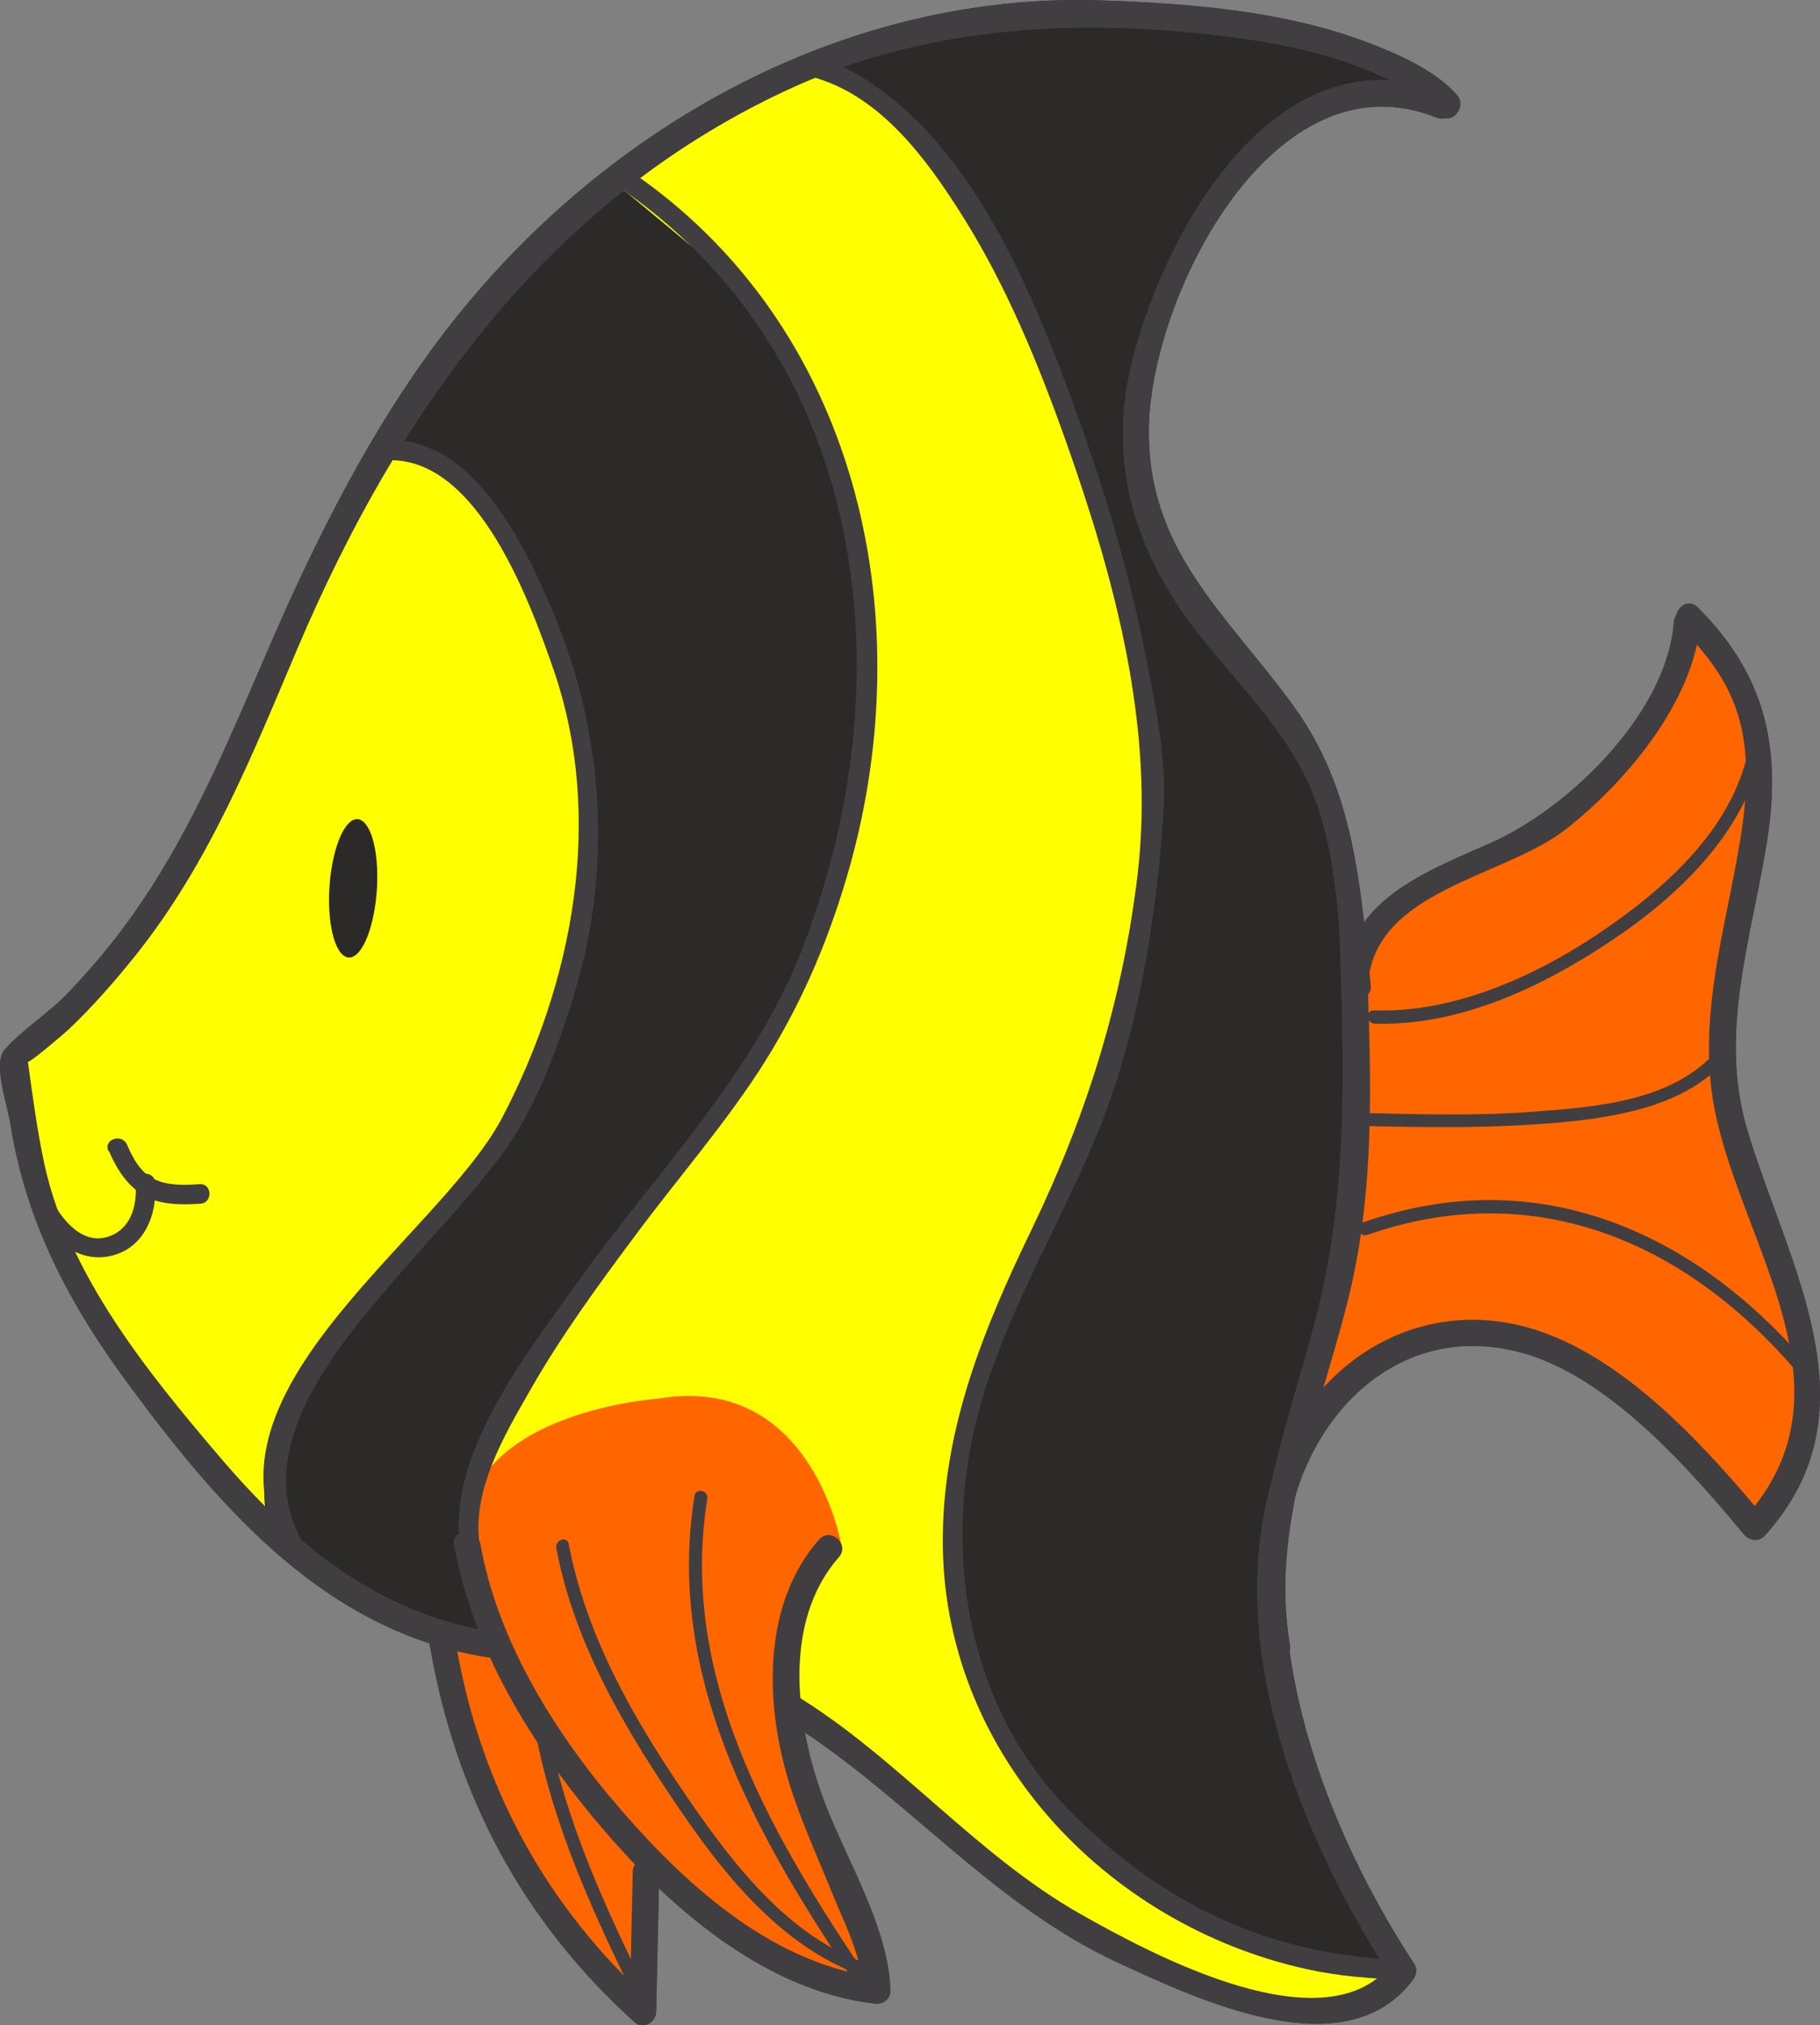<?xml version="1.0" encoding="UTF-8" standalone="no"?> <svg xmlns:inkscape="http://www.inkscape.org/namespaces/inkscape" xmlns:sodipodi="http://sodipodi.sourceforge.net/DTD/sodipodi-0.dtd" xmlns="http://www.w3.org/2000/svg" xmlns:svg="http://www.w3.org/2000/svg" xml:space="preserve" width="46.608mm" height="51.856mm" version="1.1" style="clip-rule:evenodd;fill-rule:evenodd;image-rendering:optimizeQuality;shape-rendering:geometricPrecision;text-rendering:geometricPrecision" viewBox="0 0 4660.816 5185.607" id="svg114" sodipodi:docname="u_k_010.svg" inkscape:version="1.2 (dc2aeda, 2022-05-15)"><rect x="0" y="0" width="4660.816" height="5185.607" fill="#808080" stroke="none"/> <defs id="defs4"> <style type="text/css" id="style2"> .str0 {stroke:#413E42;stroke-width:45;stroke-miterlimit:10} .fil5 {fill:none;fill-rule:nonzero} .fil4 {fill:#FEFEFE;fill-rule:nonzero} .fil2 {fill:#2B2A29;fill-rule:nonzero} .fil3 {fill:#413E42;fill-rule:nonzero} .fil0 {fill:#FF6600;fill-rule:nonzero} .fil1 {fill:yellow;fill-rule:nonzero} </style> </defs> <g id="Слой_x0020_1" inkscape:label="Слой 1" inkscape:groupmode="layer" transform="translate(-2984.597,-2025.123)">  <path class="fil0" d="m 6277,5738 c 0,0 261,-424 636,-274 0,0 348,167 540,447 0,0 215,-91 127,-534 0,0 -211,-485 -180,-699 l 68,-469 c 0,0 117,-428 -181,-581 0,0 -81,387 -289,469 l -144,105 c 0,0 -454,188 -427,348 l -149,1187 z" id="path7"></path> <path class="fil1" d="m 3019,4750 c 0,0 22,337 226,664 0,0 364,638 871,783 0,0 67,582 482,981 l 75,-365 c 0,0 283,343 543,301 0,0 8,-149 -135,-427 0,0 -95,-192 -59,-274 l 290,204 c 0,0 932,833 1252,453 0,0 -412,-705 -301,-1181 0,0 282,-883 180,-1461 0,0 26,-270 -220,-647 0,0 -441,-390 -308,-835 0,0 177,-773 778,-681 0,0 -741,-414 -1604,-88 0,0 -767,212 -1297,1305 0,0 -324,948 -772,1269 z" id="path9"></path> <path class="fil2" d="m 5445,5688 c 0,0 -108,463 164,844 0,0 376,519 955,538 0,0 -463,-765 -288,-1294 0,0 330,-1065 142,-1614 0,0 -39,-331 -417,-646 0,0 -204,-404 10,-800 0,0 256,-556 663,-442 0,0 -709,-422 -1585,-97 0,0 370,200 524,665 0,0 394,806 285,1518 0,0 -101,620 -320,941 l -133,388 z" id="path11"></path> <path class="fil0" d="m 4114,6230 c 0,0 176,706 509,902 l 50,-319 c 0,0 -372,-442 -402,-572 l -157,-12 z" id="path13"></path> <path class="fil2" d="m 4251,6204 c 0,0 -190,-402 159,-773 0,0 601,-708 661,-989 0,0 431,-1028 -202,-1692 l -307,-255 c 0,0 -479,420 -583,664 0,0 264,47 372,355 0,0 284,626 66,1068 0,0 -77,344 -363,598 0,0 -506,512 -369,772 0,0 249,217 567,252 z" id="path15"></path> <path class="fil0" d="m 4183,6016 c 0,0 504,1159 1032,1099 l -114,-383 c 0,0 -269,-332 38,-752 0,0 -75,-440 -468,-374 0,0 -555,37 -489,410 z" id="path17"></path> <path class="fil3" d="m 6693,2264 c -430,-171 -719,334 -808,681 -66,257 3,487 161,693 102,133 224,245 293,401 70,159 71,342 88,512 5,43 72,40 68,-3 -27,-254 -41,-496 -194,-710 -172,-239 -383,-403 -374,-725 9,-337 320,-953 736,-787 40,16 71,-44 30,-61 v 0 z" id="path19"></path> <path class="fil3" d="m 6488,4544 c 17,-241 349,-272 507,-396 154,-121 329,-328 344,-532 3,-44 -65,-40 -68,3 -17,230 -266,473 -464,562 -174,78 -371,147 -386,366 -3,44 65,40 68,-3 v 0 z" id="path21"></path> <path class="fil3" d="m 7286,3629 c 85,85 146,170 164,291 19,126 -8,257 -32,381 -38,189 -80,374 -42,567 70,349 371,717 77,1043 18,1 36,2 54,4 -151,-181 -350,-403 -578,-481 -297,-103 -587,71 -681,364 -137,426 67,934 301,1292 1,-14 2,-27 3,-41 -167,223 -616,-19 -800,-123 -270,-153 -470,-403 -734,-563 -37,-23 -68,38 -30,61 305,185 530,474 859,626 202,93 583,276 756,44 9,-12 12,-28 3,-41 -196,-300 -348,-679 -331,-1041 16,-322 267,-617 608,-523 220,61 425,293 567,464 14,17 38,21 54,4 290,-321 61,-689 -44,-1036 -76,-251 11,-496 50,-744 38,-240 -6,-426 -178,-597 -31,-31 -76,20 -45,51 v 0 z" id="path23"></path> <path class="fil3" d="m 4251,6204 c -299,-47 -513,-225 -704,-449 -184,-216 -385,-463 -448,-746 -19,-88 -31,-177 -43,-266 1,7 90,-69 102,-80 63,-59 120,-125 174,-192 189,-237 298,-511 415,-787 257,-604 634,-1136 1242,-1423 331,-157 692,-187 1053,-152 191,19 399,54 565,157 23,14 45,32 63,52 30,32 74,-19 45,-51 -53,-57 -126,-92 -197,-121 -224,-92 -477,-112 -717,-120 -635,-20 -1231,304 -1628,787 -184,223 -323,481 -443,742 -132,290 -234,581 -426,841 -44,60 -93,116 -144,170 -50,53 -116,93 -164,147 -30,34 8,146 14,183 40,258 152,469 307,678 236,319 507,631 919,695 43,7 57,-60 14,-66 v 0 z" id="path25"></path> <path class="fil3" d="m 3071,5118 c 36,73 108,142 196,123 87,-19 121,-106 115,-188 -2,-32 -53,-30 -50,3 4,57 -12,117 -72,136 -68,21 -121,-50 -146,-101 -14,-29 -56,-1 -42,28 v 0 z" id="path27"></path> <path class="fil3" d="m 3263,4971 c 20,46 45,87 88,114 43,26 99,25 147,22 32,-2 30,-53 -3,-50 -39,3 -80,4 -116,-13 -35,-17 -55,-55 -69,-88 -13,-30 -61,-14 -48,16 v 0 z" id="path29"></path> <path class="fil3" d="m 4148,5983 c 50,279 213,533 397,744 173,198 408,396 679,428 22,3 42,-12 41,-35 -6,-160 -110,-329 -167,-476 -75,-195 -113,-464 35,-632 29,-33 -22,-78 -51,-45 -140,159 -139,401 -84,597 28,102 74,200 113,297 32,80 82,174 85,262 14,-12 27,-23 41,-35 -266,-31 -487,-228 -656,-422 -168,-192 -321,-433 -366,-687 -8,-43 -75,-40 -68,3 v 0 z" id="path31"></path> <path class="fil3" d="m 4086,6241 c 65,379 237,703 523,961 23,21 56,1 56,-27 3,-120 5,-241 8,-361 1,-44 -67,-40 -68,3 -3,120 -5,241 -8,361 19,-9 38,-18 56,-27 -271,-245 -438,-554 -500,-913 -7,-43 -75,-40 -68,3 v 0 z" id="path33"></path> <path class="fil3" d="m 6574,7043 c -341,-11 -619,-145 -856,-388 -225,-231 -300,-556 -257,-870 42,-307 216,-572 332,-853 106,-257 152,-548 171,-824 10,-140 -22,-285 -49,-421 -41,-202 -100,-401 -170,-595 -112,-310 -272,-714 -577,-883 -25,-14 -52,-24 -80,-32 -31,-10 -41,40 -10,49 165,51 279,206 367,345 115,181 198,383 270,586 125,353 227,730 183,1106 -39,326 -130,616 -272,911 -121,250 -225,504 -227,787 -5,545 414,992 933,1106 81,18 163,24 245,27 32,1 30,-49 -3,-50 v 0 z" id="path35"></path> <path class="fil3" d="m 6505,4646 c 219,7 433,-96 610,-215 166,-111 335,-272 379,-473 5,-21 -28,-28 -33,-7 -45,205 -222,357 -388,468 -164,109 -369,200 -570,193 -22,-1 -20,33 2,34 z" id="path37"></path> <path class="fil3" d="m 6486,5187 c 429,-150 819,18 1104,355 14,16 42,-2 28,-19 -295,-348 -699,-524 -1143,-368 -20,7 -10,39 11,32 z" id="path39"></path> <path class="fil3" d="m 6480,4908 c 167,4 333,6 500,-9 139,-13 297,-39 402,-137 16,-15 -9,-37 -25,-22 -113,106 -294,120 -440,131 -146,12 -292,7 -438,4 -22,0 -20,33 2,34 v 0 z" id="path41"></path> <path class="fil3" d="m 6415,4426 c 11,328 23,650 -60,971 -71,273 -185,556 -135,843 7,43 75,40 68,-3 -52,-302 79,-601 150,-889 75,-303 55,-616 45,-925 -2,-44 -69,-40 -68,3 z" id="path43"></path> <path class="fil3" d="m 4763,5856 c -73,457 152,859 397,1225 12,18 40,-1 28,-19 -240,-359 -464,-752 -392,-1200 3,-21 -29,-28 -33,-7 v 0 z" id="path45"></path> <path class="fil3" d="m 4409,5988 c 48,254 185,479 330,690 116,168 262,340 460,408 21,7 27,-26 7,-33 -202,-69 -343,-254 -460,-424 -136,-198 -260,-413 -305,-651 -4,-21 -36,-10 -32,11 v 0 z" id="path47"></path> <path class="fil3" d="m 4649,7141 c -111,-225 -220,-456 -263,-705 -4,-21 -37,-20 -34,2 44,255 154,491 268,722 10,19 37,0 28,-19 v 0 z" id="path49"></path> <path class="fil3" d="m 3947,3207 c 249,-45 392,351 455,532 131,380 51,799 -131,1147 -167,318 -845,734 -529,1151 19,26 62,-2 42,-28 -190,-251 68,-542 231,-730 84,-97 174,-190 251,-293 89,-119 143,-267 187,-408 100,-322 80,-666 -48,-976 -73,-177 -220,-489 -459,-445 -31,6 -29,56 3,50 v 0 z" id="path51"></path> <path class="fil3" d="m 4591,2519 c 624,444 711,1260 448,1936 -125,322 -378,576 -576,854 -128,180 -335,439 -300,676 5,32 55,30 50,-3 -21,-140 62,-280 129,-397 78,-137 172,-266 266,-392 105,-142 222,-276 319,-424 101,-155 173,-319 225,-495 193,-648 41,-1388 -529,-1794 -26,-19 -60,19 -33,38 v 0 z" id="path53"></path> <path class="fil4" d="m 4114,4285 c 43,129 -27,268 -156,311 -129,43 -268,-27 -311,-156 -43,-129 27,-268 156,-311 129,-43 268,27 311,156 z" id="path55"></path> <path class="fil5 str0" d="m 4114,4285 c 43,129 -27,268 -156,311 -129,43 -268,-27 -311,-156 -43,-129 27,-268 156,-311 129,-43 268,27 311,156 z" id="path57"></path> <path class="fil3" d="m 4053,4329 c 27,80 -17,167 -97,193 -80,27 -167,-17 -193,-97 -27,-80 17,-167 97,-193 80,-27 167,17 193,97 z" id="path59"></path> <path class="fil4" d="m 4076,4290 c 8,25 -12,55 -45,66 -33,11 -67,-1 -75,-26 -8,-25 12,-55 45,-66 33,-11 67,1 75,26 z" id="path61"></path> <path class="fil0" d="m 6277,5738 c 0,0 261,-424 636,-274 0,0 348,167 540,447 0,0 215,-91 127,-534 0,0 -211,-485 -180,-699 l 68,-469 c 0,0 117,-428 -181,-581 0,0 -81,387 -289,469 l -144,105 c 0,0 -454,188 -427,348 l -149,1187 z" id="path63"></path> <path class="fil1" d="m 3019,4750 c 0,0 22,337 226,664 0,0 364,638 871,783 0,0 67,582 482,981 l 75,-365 c 0,0 283,343 543,301 0,0 8,-149 -135,-427 0,0 -95,-192 -59,-274 l 290,204 c 0,0 932,833 1252,453 0,0 -412,-705 -301,-1181 0,0 282,-883 180,-1461 0,0 26,-270 -220,-647 0,0 -441,-390 -308,-835 0,0 177,-773 778,-681 0,0 -741,-414 -1604,-88 0,0 -767,212 -1297,1305 0,0 -324,948 -772,1269 z" id="path65"></path> <path class="fil2" d="m 5445,5688 c 0,0 -108,463 164,844 0,0 376,519 955,538 0,0 -463,-765 -288,-1294 0,0 330,-1065 142,-1614 0,0 -39,-331 -417,-646 0,0 -204,-404 10,-800 0,0 256,-556 663,-442 0,0 -709,-422 -1585,-97 0,0 370,200 524,665 0,0 394,806 285,1518 0,0 -101,620 -320,941 l -133,388 z" id="path67"></path> <path class="fil0" d="m 4114,6230 c 0,0 176,706 509,902 l 50,-319 c 0,0 -372,-442 -402,-572 l -157,-12 z" id="path69"></path> <path class="fil2" d="m 4251,6204 c 0,0 -190,-402 159,-773 0,0 601,-708 661,-989 0,0 431,-1028 -202,-1692 l -307,-255 c 0,0 -479,420 -583,664 0,0 264,47 372,355 0,0 284,626 66,1068 0,0 -77,344 -363,598 0,0 -506,512 -369,772 0,0 249,217 567,252 z" id="path71"></path> <path class="fil0" d="m 4183,6016 c 0,0 504,1159 1032,1099 l -114,-383 c 0,0 -269,-332 38,-752 0,0 -75,-440 -468,-374 0,0 -555,37 -489,410 z" id="path73"></path> <path class="fil3" d="m 6693,2264 c -430,-171 -719,334 -808,681 -66,257 3,487 161,693 102,133 224,245 293,401 70,159 71,342 88,512 5,43 72,40 68,-3 -27,-254 -41,-496 -194,-710 -172,-239 -383,-403 -374,-725 9,-337 320,-953 736,-787 40,16 71,-44 30,-61 v 0 z" id="path75"></path> <path class="fil3" d="m 6488,4544 c 17,-241 349,-272 507,-396 154,-121 329,-328 344,-532 3,-44 -65,-40 -68,3 -17,230 -266,473 -464,562 -174,78 -371,147 -386,366 -3,44 65,40 68,-3 v 0 z" id="path77"></path> <path class="fil3" d="m 7286,3629 c 85,85 146,170 164,291 19,126 -8,257 -32,381 -38,189 -80,374 -42,567 70,349 371,717 77,1043 18,1 36,2 54,4 -151,-181 -350,-403 -578,-481 -297,-103 -587,71 -681,364 -137,426 67,934 301,1292 1,-14 2,-27 3,-41 -167,223 -616,-19 -800,-123 -270,-153 -470,-403 -734,-563 -37,-23 -68,38 -30,61 305,185 530,474 859,626 202,93 583,276 756,44 9,-12 12,-28 3,-41 -196,-300 -348,-679 -331,-1041 16,-322 267,-617 608,-523 220,61 425,293 567,464 14,17 38,21 54,4 290,-321 61,-689 -44,-1036 -76,-251 11,-496 50,-744 38,-240 -6,-426 -178,-597 -31,-31 -76,20 -45,51 v 0 z" id="path79"></path> <path class="fil3" d="m 4251,6204 c -299,-47 -513,-225 -704,-449 -184,-216 -385,-463 -448,-746 -19,-88 -31,-177 -43,-266 1,7 90,-69 102,-80 63,-59 120,-125 174,-192 189,-237 298,-511 415,-787 257,-604 634,-1136 1242,-1423 331,-157 692,-187 1053,-152 191,19 399,54 565,157 23,14 45,32 63,52 30,32 74,-19 45,-51 -53,-57 -126,-92 -197,-121 -224,-92 -477,-112 -717,-120 -635,-20 -1231,304 -1628,787 -184,223 -323,481 -443,742 -132,290 -234,581 -426,841 -44,60 -93,116 -144,170 -50,53 -116,93 -164,147 -30,34 8,146 14,183 40,258 152,469 307,678 236,319 507,631 919,695 43,7 57,-60 14,-66 v 0 z" id="path81"></path> <path class="fil3" d="m 3071,5118 c 36,73 108,142 196,123 87,-19 121,-106 115,-188 -2,-32 -53,-30 -50,3 4,57 -12,117 -72,136 -68,21 -121,-50 -146,-101 -14,-29 -56,-1 -42,28 v 0 z" id="path83"></path> <path class="fil3" d="m 3263,4971 c 20,46 45,87 88,114 43,26 99,25 147,22 32,-2 30,-53 -3,-50 -39,3 -80,4 -116,-13 -35,-17 -55,-55 -69,-88 -13,-30 -61,-14 -48,16 v 0 z" id="path85"></path> <path class="fil3" d="m 4148,5983 c 50,279 213,533 397,744 173,198 408,396 679,428 22,3 42,-12 41,-35 -6,-160 -110,-329 -167,-476 -75,-195 -113,-464 35,-632 29,-33 -22,-78 -51,-45 -140,159 -139,401 -84,597 28,102 74,200 113,297 32,80 82,174 85,262 14,-12 27,-23 41,-35 -266,-31 -487,-228 -656,-422 -168,-192 -321,-433 -366,-687 -8,-43 -75,-40 -68,3 v 0 z" id="path87"></path> <path class="fil3" d="m 4086,6241 c 65,379 237,703 523,961 23,21 56,1 56,-27 3,-120 5,-241 8,-361 1,-44 -67,-40 -68,3 -3,120 -5,241 -8,361 19,-9 38,-18 56,-27 -271,-245 -438,-554 -500,-913 -7,-43 -75,-40 -68,3 v 0 z" id="path89"></path> <path class="fil3" d="m 6574,7043 c -341,-11 -619,-145 -856,-388 -225,-231 -300,-556 -257,-870 42,-307 216,-572 332,-853 106,-257 152,-548 171,-824 10,-140 -22,-285 -49,-421 -41,-202 -100,-401 -170,-595 -112,-310 -272,-714 -577,-883 -25,-14 -52,-24 -80,-32 -31,-10 -41,40 -10,49 165,51 279,206 367,345 115,181 198,383 270,586 125,353 227,730 183,1106 -39,326 -130,616 -272,911 -121,250 -225,504 -227,787 -5,545 414,992 933,1106 81,18 163,24 245,27 32,1 30,-49 -3,-50 v 0 z" id="path91"></path> <path class="fil3" d="m 6505,4646 c 219,7 433,-96 610,-215 166,-111 335,-272 379,-473 5,-21 -28,-28 -33,-7 -45,205 -222,357 -388,468 -164,109 -369,200 -570,193 -22,-1 -20,33 2,34 z" id="path93"></path> <path class="fil3" d="m 6486,5187 c 429,-150 819,18 1104,355 14,16 42,-2 28,-19 -295,-348 -699,-524 -1143,-368 -20,7 -10,39 11,32 z" id="path95"></path> <path class="fil3" d="m 6480,4908 c 167,4 333,6 500,-9 139,-13 297,-39 402,-137 16,-15 -9,-37 -25,-22 -113,106 -294,120 -440,131 -146,12 -292,7 -438,4 -22,0 -20,33 2,34 v 0 z" id="path97"></path> <path class="fil3" d="m 6415,4426 c 11,328 23,650 -60,971 -71,273 -185,556 -135,843 7,43 75,40 68,-3 -52,-302 79,-601 150,-889 75,-303 55,-616 45,-925 -2,-44 -69,-40 -68,3 z" id="path99"></path> <path class="fil3" d="m 4763,5856 c -73,457 152,859 397,1225 12,18 40,-1 28,-19 -240,-359 -464,-752 -392,-1200 3,-21 -29,-28 -33,-7 v 0 z" id="path101"></path> <path class="fil3" d="m 4409,5988 c 48,254 185,479 330,690 116,168 262,340 460,408 21,7 27,-26 7,-33 -202,-69 -343,-254 -460,-424 -136,-198 -260,-413 -305,-651 -4,-21 -36,-10 -32,11 v 0 z" id="path103"></path> <path class="fil3" d="m 4649,7141 c -111,-225 -220,-456 -263,-705 -4,-21 -37,-20 -34,2 44,255 154,491 268,722 10,19 37,0 28,-19 v 0 z" id="path105"></path> <path class="fil3" d="m 3947,3207 c 249,-45 392,351 455,532 131,380 51,799 -131,1147 -167,318 -845,734 -529,1151 19,26 62,-2 42,-28 -190,-251 68,-542 231,-730 84,-97 174,-190 251,-293 89,-119 143,-267 187,-408 100,-322 80,-666 -48,-976 -73,-177 -220,-489 -459,-445 -31,6 -29,56 3,50 v 0 z" id="path107"></path> <path class="fil3" d="m 4591,2519 c 624,444 711,1260 448,1936 -125,322 -378,576 -576,854 -128,180 -335,439 -300,676 5,32 55,30 50,-3 -21,-140 62,-280 129,-397 78,-137 172,-266 266,-392 105,-142 222,-276 319,-424 101,-155 173,-319 225,-495 193,-648 41,-1388 -529,-1794 -26,-19 -60,19 -33,38 v 0 z" id="path109"></path> <path class="fil2" d="m 3949,4229 c 8,90 -12,194 -45,233 -33,39 -67,-2 -75,-92 -8,-90 12,-194 45,-233 33,-39 67,3 75,92 z" id="path111"></path> </g> </svg> 